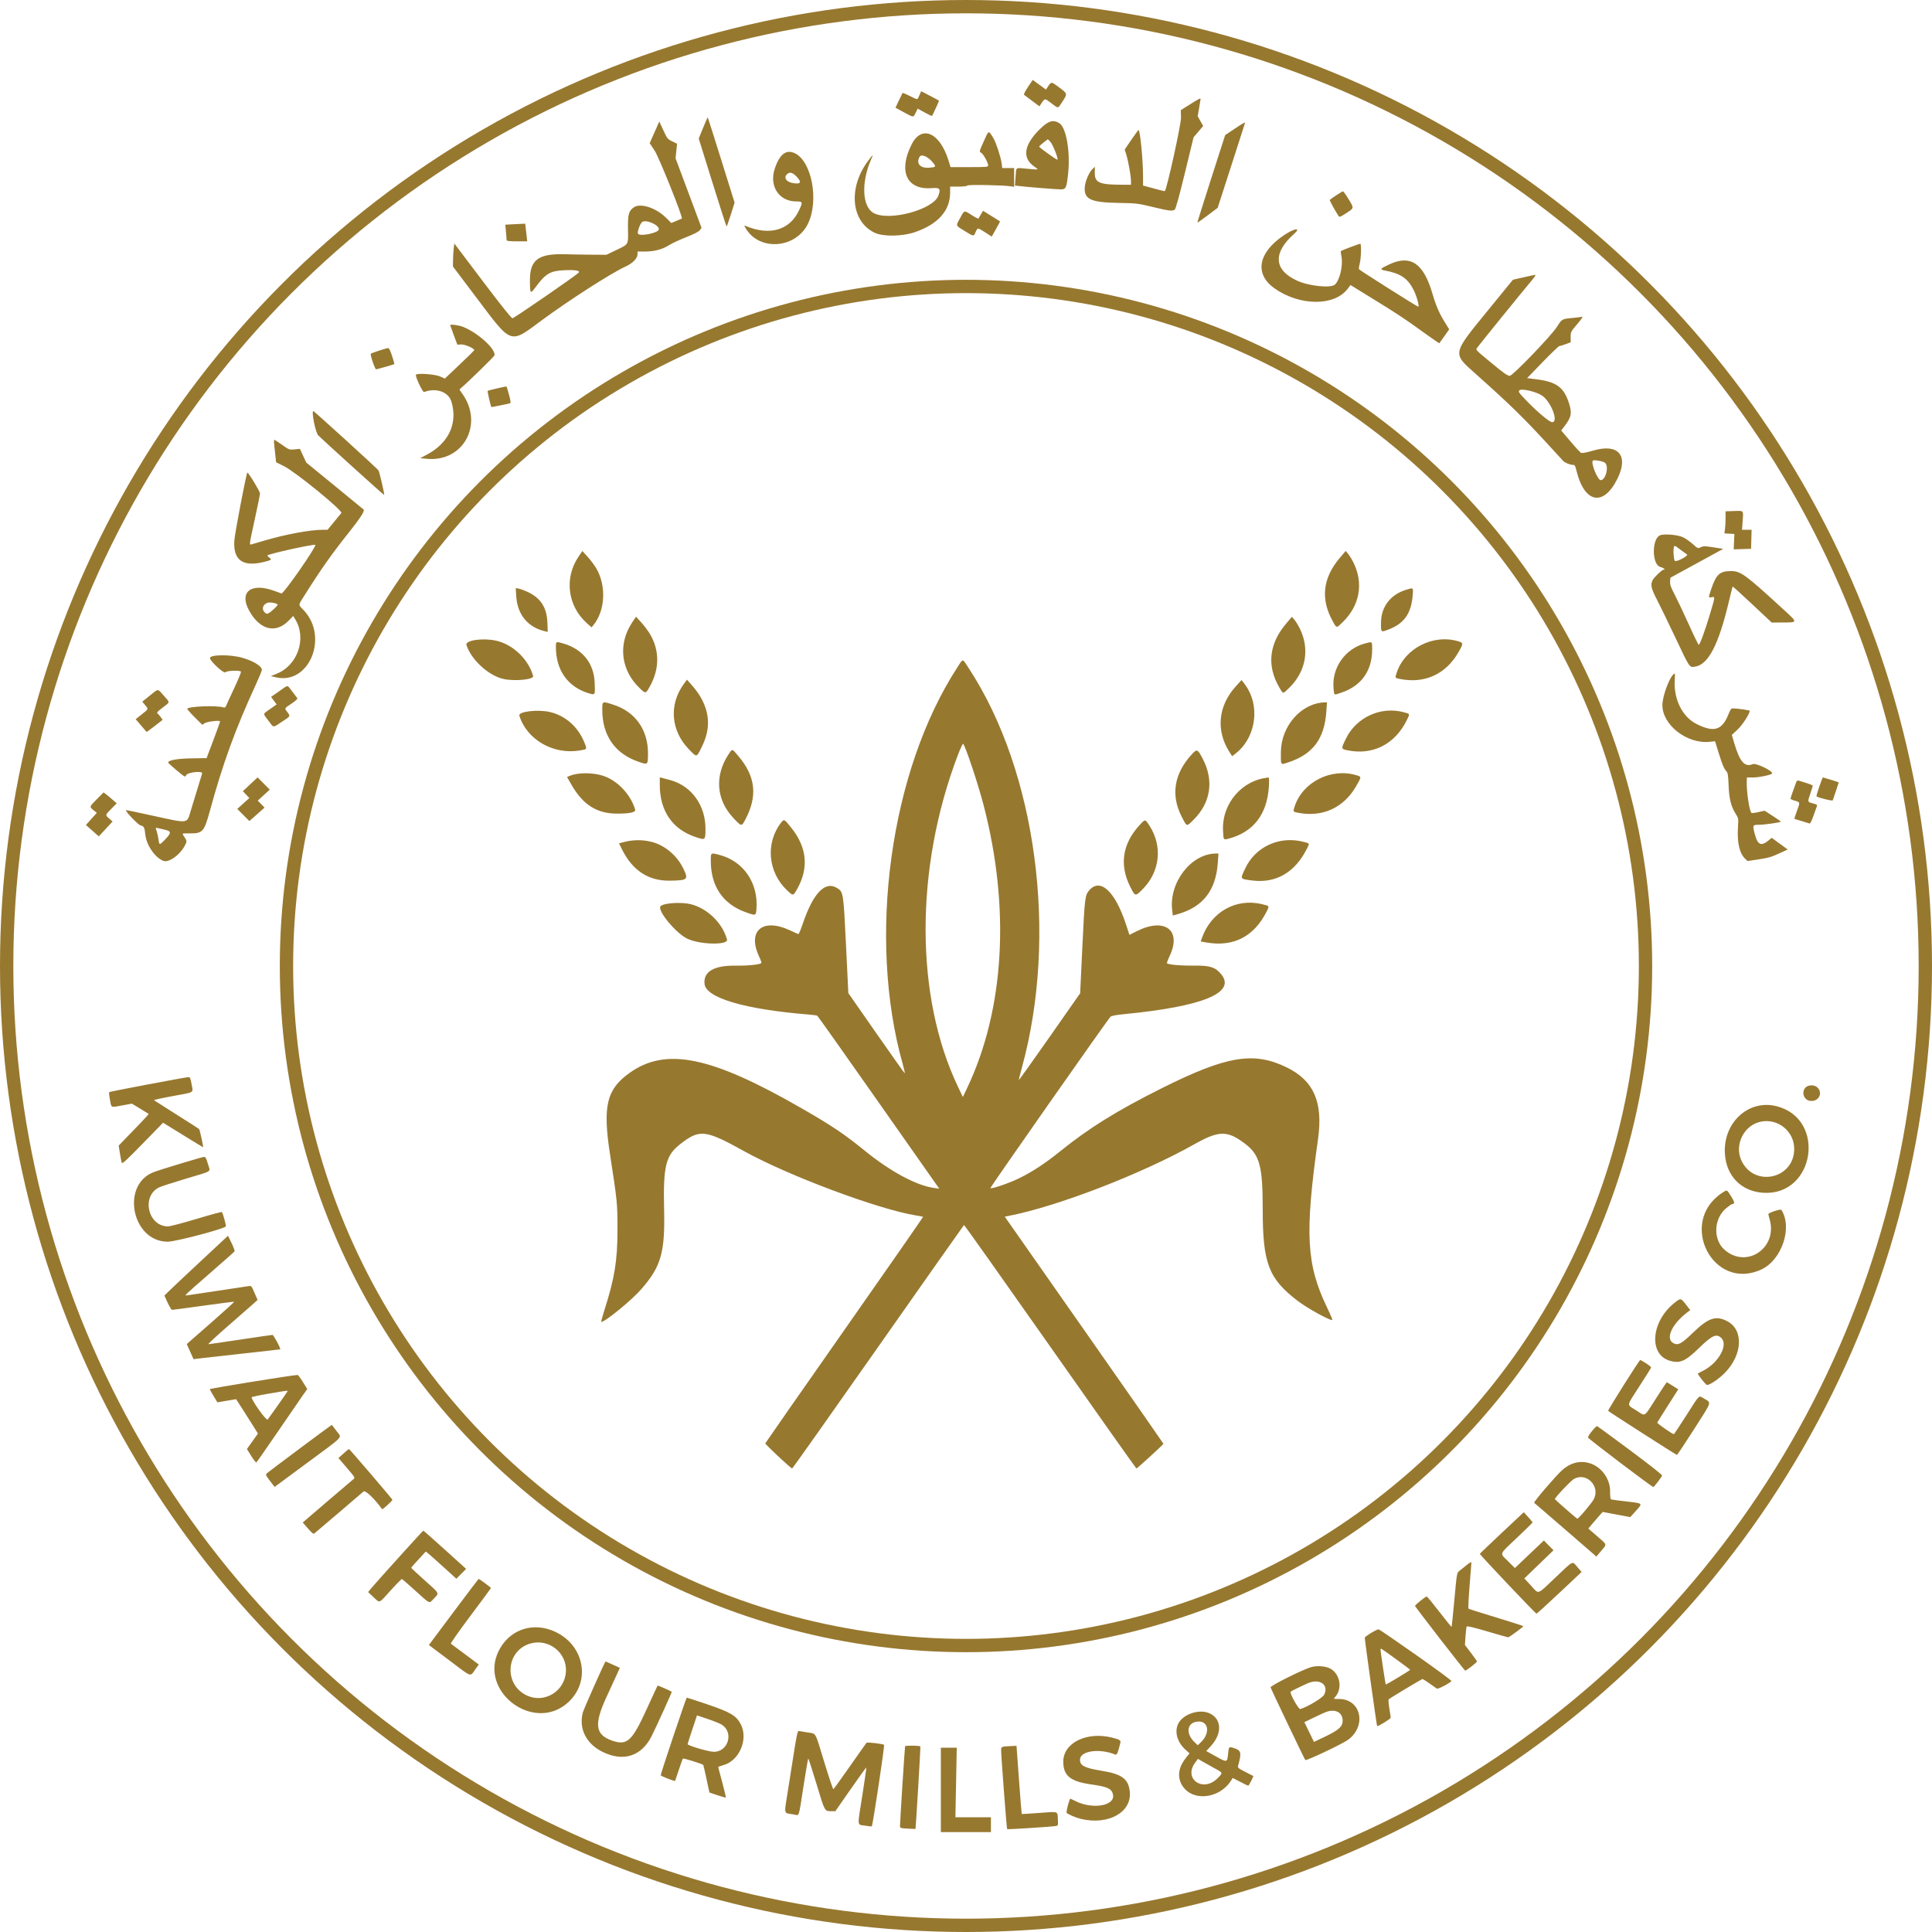 <?xml version="1.0" encoding="UTF-8"?> <svg xmlns="http://www.w3.org/2000/svg" width="145" height="145" viewBox="0 0 145 145" fill="none"><path fill-rule="evenodd" clip-rule="evenodd" d="M44.742 42.639C45.522 43.951 45.429 45.835 44.531 46.922L44.396 47.085L44.029 46.755C42.603 45.472 42.34 43.386 43.406 41.799L43.705 41.353L44.096 41.781C44.311 42.016 44.601 42.402 44.742 42.639ZM101.583 42.229C102.349 43.784 102.051 45.443 100.785 46.679C100.29 47.162 100.326 47.164 100.027 46.63C99.094 44.96 99.271 43.379 100.562 41.861L100.997 41.349L101.184 41.573C101.286 41.697 101.466 41.991 101.583 42.229ZM39.598 44.424C40.584 44.882 41.044 45.6 41.084 46.742L41.108 47.426L40.91 47.38C39.617 47.081 38.827 46.122 38.745 44.749L38.707 44.132L38.944 44.181C39.074 44.207 39.368 44.316 39.598 44.424ZM106.024 44.687C105.916 46.048 105.377 46.806 104.2 47.249C103.629 47.464 103.644 47.477 103.647 46.735C103.652 45.563 104.336 44.647 105.477 44.281C106.092 44.085 106.073 44.071 106.024 44.687ZM48.779 47.582C49.508 48.81 49.508 50.19 48.779 51.507C48.463 52.078 48.463 52.078 48.022 51.66C46.589 50.306 46.361 48.34 47.448 46.712L47.736 46.282L48.13 46.717C48.347 46.956 48.639 47.345 48.779 47.582ZM97.555 47.176C98.319 48.737 98.009 50.42 96.731 51.649C96.263 52.098 96.311 52.103 96.006 51.579C95.065 49.959 95.243 48.318 96.525 46.804L96.959 46.292L97.155 46.525C97.263 46.654 97.443 46.946 97.555 47.176ZM37.205 48.077C38.474 48.346 39.66 49.469 40.013 50.736C40.086 50.998 38.675 51.143 37.809 50.963C36.692 50.731 35.359 49.516 35.008 48.409C34.897 48.061 36.2 47.864 37.205 48.077ZM109.457 48.134C109.837 48.25 109.836 48.302 109.438 48.986C108.507 50.589 106.941 51.312 105.138 50.97C104.672 50.881 104.687 50.905 104.828 50.482C105.437 48.649 107.579 47.562 109.457 48.134ZM42.283 48.297C43.722 48.719 44.566 49.771 44.631 51.221C44.674 52.177 44.675 52.175 44.213 52.04C42.627 51.574 41.721 50.31 41.721 48.562C41.721 48.133 41.724 48.132 42.283 48.297ZM102.983 48.728C102.983 50.338 102.182 51.471 100.684 51.98C100.083 52.185 100.135 52.213 100.084 51.659C99.944 50.129 100.945 48.696 102.433 48.296C103.008 48.141 102.983 48.121 102.983 48.728ZM72.729 50.187C77.79 57.93 79.417 70.197 76.698 80.116C76.567 80.596 76.459 81.022 76.459 81.062C76.459 81.102 77.496 79.653 78.763 77.841L81.067 74.547L81.233 71.061C81.408 67.356 81.43 67.183 81.759 66.809C82.585 65.868 83.695 66.905 84.508 69.378L84.767 70.164L85.295 69.897C87.405 68.828 88.711 69.797 87.786 71.745C87.648 72.034 87.559 72.283 87.585 72.3C87.76 72.407 88.654 72.485 89.577 72.472C90.813 72.454 91.222 72.584 91.664 73.132C92.777 74.513 90.26 75.542 84.367 76.113C83.763 76.172 83.429 76.236 83.346 76.308C83.172 76.459 74.29 89.132 74.33 89.171C74.412 89.254 75.738 88.798 76.494 88.428C77.472 87.949 78.442 87.313 79.525 86.439C81.75 84.646 83.787 83.379 87.18 81.68C92.058 79.238 94.099 78.898 96.578 80.114C98.609 81.11 99.309 82.723 98.919 85.5C97.917 92.62 98.041 94.898 99.608 98.152C99.851 98.659 100.024 99.075 99.989 99.075C99.725 99.075 98.09 98.167 97.392 97.633C95.211 95.964 94.77 94.812 94.769 90.788C94.768 87.502 94.548 86.681 93.446 85.841C92.113 84.828 91.49 84.835 89.617 85.889C85.662 88.113 79.359 90.544 75.708 91.254L75.409 91.312L81.364 99.816C84.639 104.493 87.319 108.337 87.319 108.357C87.319 108.409 85.348 110.213 85.291 110.213C85.266 110.213 82.353 106.095 78.819 101.063C75.285 96.031 72.374 91.926 72.35 91.94C72.326 91.955 69.427 96.071 65.907 101.087C62.388 106.104 59.483 110.209 59.452 110.211C59.362 110.215 57.417 108.396 57.437 108.325C57.447 108.291 60.122 104.455 63.381 99.803C66.641 95.15 69.296 91.334 69.281 91.323C69.266 91.313 69.019 91.266 68.732 91.219C65.901 90.758 59.159 88.236 55.85 86.4C52.916 84.773 52.503 84.729 51.031 85.885C49.965 86.721 49.766 87.536 49.842 90.755C49.918 94.002 49.619 95.049 48.127 96.758C47.405 97.585 45.416 99.213 45.128 99.213C45.101 99.213 45.2 98.837 45.347 98.377C46.124 95.952 46.342 94.624 46.343 92.322C46.343 90.308 46.335 90.218 45.788 86.67C45.223 83 45.519 81.759 47.255 80.52C49.977 78.578 53.363 79.271 60.113 83.152C62.445 84.493 63.329 85.086 64.901 86.361C66.853 87.944 68.794 88.985 70.118 89.16L70.494 89.21L70.178 88.764C70.004 88.519 67.96 85.609 65.635 82.297C63.31 78.985 61.377 76.256 61.339 76.233C61.302 76.209 61.015 76.169 60.703 76.144C55.916 75.756 52.997 74.901 52.878 73.852C52.774 72.927 53.578 72.451 55.203 72.474C56.145 72.487 57.068 72.391 57.141 72.272C57.16 72.242 57.082 72.018 56.968 71.775C56.067 69.848 57.244 68.865 59.299 69.828C59.605 69.972 59.884 70.096 59.918 70.105C59.952 70.114 60.099 69.77 60.244 69.342C61.041 66.991 61.945 66.069 62.862 66.671C63.292 66.952 63.306 67.045 63.495 70.949L63.669 74.535L65.766 77.542C66.919 79.196 67.881 80.551 67.904 80.553C67.927 80.555 67.856 80.236 67.746 79.843C65.09 70.386 66.798 57.907 71.811 50.152C72.312 49.377 72.197 49.373 72.729 50.187ZM52.514 52.204C53.282 53.469 53.338 54.693 52.689 56.017C52.267 56.877 52.321 56.864 51.722 56.256C50.342 54.854 50.185 52.877 51.33 51.322L51.558 51.012L51.926 51.426C52.128 51.654 52.393 52.004 52.514 52.204ZM93.672 51.736C94.569 53.305 94.141 55.482 92.723 56.563L92.472 56.755L92.268 56.433C91.243 54.817 91.424 52.971 92.751 51.51L93.177 51.041L93.335 51.232C93.422 51.337 93.573 51.563 93.672 51.736ZM46.016 52.883C47.689 53.414 48.652 54.782 48.633 56.599C48.624 57.411 48.627 57.408 47.948 57.18C46.166 56.581 45.202 55.208 45.202 53.271C45.202 52.609 45.183 52.618 46.016 52.883ZM99.544 53.403C99.402 55.462 98.529 56.617 96.654 57.229C96.096 57.411 96.124 57.454 96.132 56.446C96.148 54.484 97.667 52.763 99.425 52.715L99.592 52.711L99.544 53.403ZM41.288 53.442C42.431 53.712 43.381 54.549 43.847 55.698C44.076 56.261 44.094 56.232 43.454 56.332C41.488 56.638 39.526 55.488 38.978 53.711C38.882 53.399 40.371 53.226 41.288 53.442ZM105.315 53.444C105.844 53.583 105.83 53.55 105.581 54.053C104.683 55.87 103.018 56.708 101.103 56.306C100.647 56.211 100.645 56.193 101.02 55.426C101.793 53.843 103.617 53.002 105.315 53.444ZM71.88 56.692C68.657 65.178 68.664 74.785 71.898 81.563L72.265 82.332L72.588 81.653C75.392 75.748 75.831 68.138 73.814 60.403C73.394 58.793 72.469 56.022 72.284 55.822C72.256 55.791 72.074 56.183 71.88 56.692ZM55.427 56.755C56.706 58.275 56.869 59.737 55.953 61.481C55.653 62.054 55.661 62.054 55.029 61.378C53.747 60.008 53.62 58.201 54.693 56.592C54.97 56.177 54.933 56.169 55.427 56.755ZM90.266 56.945C91.117 58.571 90.874 60.229 89.598 61.505C89.037 62.067 89.09 62.081 88.67 61.256C87.868 59.678 88.122 58.08 89.398 56.669C89.841 56.18 89.87 56.189 90.266 56.945ZM45.222 58.211C46.314 58.548 47.33 59.608 47.669 60.762C47.728 60.962 47.273 61.064 46.32 61.064C44.796 61.064 43.755 60.406 42.888 58.892L42.556 58.315L42.767 58.227C43.363 57.978 44.445 57.971 45.222 58.211ZM101.786 58.178C102.197 58.3 102.197 58.278 101.776 59.011C100.851 60.623 99.254 61.354 97.428 61.001C97.035 60.925 97.033 60.92 97.167 60.517C97.773 58.691 99.896 57.617 101.786 58.178ZM50.356 58.561C51.921 59.013 52.953 60.463 52.947 62.202C52.944 63.066 52.944 63.066 52.227 62.829C50.474 62.25 49.523 60.878 49.519 58.922L49.518 58.347L49.709 58.388C49.815 58.411 50.106 58.489 50.356 58.561ZM95.23 59.057C95.094 61.131 94.061 62.457 92.203 62.944C91.817 63.045 91.823 63.053 91.79 62.333C91.696 60.302 93.22 58.531 95.214 58.355C95.25 58.352 95.257 58.649 95.23 59.057ZM59.402 62.143C60.561 63.605 60.71 65.126 59.848 66.683C59.531 67.255 59.533 67.255 59.08 66.829C57.634 65.473 57.434 63.281 58.616 61.75C58.846 61.451 58.857 61.456 59.402 62.143ZM86.271 61.971C87.263 63.507 87.064 65.409 85.773 66.719C85.203 67.296 85.204 67.296 84.834 66.568C83.991 64.911 84.24 63.302 85.555 61.895C85.956 61.467 85.944 61.466 86.271 61.971ZM48.961 63.2C49.937 63.467 50.826 64.23 51.294 65.204C51.684 66.014 51.616 66.074 50.284 66.096C48.683 66.122 47.49 65.352 46.698 63.778L46.456 63.297L46.751 63.216C47.495 63.011 48.248 63.005 48.961 63.2ZM97.883 63.196C98.311 63.313 98.297 63.271 98.067 63.73C97.183 65.488 95.738 66.316 93.962 66.08C93.048 65.958 93.075 66.003 93.441 65.207C94.212 63.531 96.061 62.694 97.883 63.196ZM53.995 64.162C55.801 64.632 56.921 66.267 56.774 68.217C56.735 68.739 56.726 68.741 55.928 68.45C54.246 67.836 53.347 66.501 53.347 64.619C53.347 63.976 53.33 63.989 53.995 64.162ZM91.399 64.751C91.256 66.828 90.284 68.072 88.385 68.61L88.024 68.712L87.976 68.324C87.717 66.25 89.384 64.076 91.245 64.059L91.447 64.058L91.399 64.751ZM51.803 67.853C53.067 68.151 54.213 69.253 54.563 70.507C54.688 70.956 52.471 70.902 51.553 70.435C50.668 69.985 49.293 68.293 49.579 68.007C49.81 67.775 51.096 67.687 51.803 67.853ZM94.69 67.854C95.287 67.995 95.279 67.984 95.072 68.395C94.119 70.293 92.582 71.089 90.55 70.735L90.115 70.659L90.207 70.397C90.894 68.45 92.751 67.397 94.69 67.854Z" fill="#97782F"></path><path fill-rule="evenodd" clip-rule="evenodd" d="M78.612 6.555C78.911 6.105 78.878 6.105 79.488 6.558C80.126 7.031 80.126 7.03 79.731 7.635C79.381 8.173 79.454 8.164 78.896 7.739C78.4 7.36 78.423 7.358 78.123 7.811L78.011 7.98L77.462 7.571C77.16 7.346 76.886 7.139 76.853 7.109C76.82 7.08 76.955 6.819 77.151 6.528L77.508 5.999L78.004 6.361L78.501 6.722L78.612 6.555ZM70.473 7.565C70.473 7.605 69.986 8.667 69.952 8.701C69.936 8.717 69.686 8.6 69.397 8.441L68.872 8.153L68.718 8.47C68.542 8.832 68.591 8.836 67.779 8.395L67.209 8.084L67.461 7.546C67.599 7.25 67.724 6.994 67.738 6.976C67.751 6.959 67.997 7.061 68.284 7.203C68.916 7.516 68.838 7.521 69.001 7.154L69.136 6.848L69.804 7.192C70.172 7.382 70.473 7.549 70.473 7.565ZM90.104 7.443C90.104 7.472 90.055 7.772 89.996 8.11L89.889 8.725L90.094 9.089L90.3 9.454L89.94 9.88L89.579 10.305L88.93 12.973C88.507 14.71 88.242 15.671 88.17 15.727C87.998 15.862 87.766 15.835 86.508 15.533C85.381 15.262 85.29 15.251 83.98 15.23C81.822 15.195 81.321 14.95 81.421 13.983C81.465 13.56 81.753 12.908 81.999 12.678L82.168 12.518V13.016C82.168 13.708 82.534 13.863 84.17 13.864L84.883 13.865V13.599C84.883 13.232 84.685 12.104 84.535 11.622L84.412 11.223L84.908 10.493C85.182 10.091 85.425 9.761 85.45 9.76C85.565 9.754 85.785 11.99 85.787 13.184L85.788 13.929L86.084 14.006C86.247 14.048 86.61 14.145 86.891 14.223C87.172 14.3 87.412 14.353 87.425 14.34C87.578 14.184 88.649 9.319 88.636 8.832L88.621 8.267L89.31 7.834C90.007 7.396 90.105 7.348 90.104 7.443ZM54.137 12.019L55.132 15.206L54.85 16.102C54.694 16.595 54.552 16.997 54.532 16.997C54.512 16.996 54.034 15.511 53.469 13.697L52.441 10.399L52.769 9.593C52.948 9.149 53.106 8.797 53.119 8.81C53.131 8.822 53.59 10.267 54.137 12.019ZM79.505 9.245C80.027 9.57 80.343 11.41 80.161 13.065C80.045 14.119 79.999 14.213 79.603 14.213C79.299 14.214 77.132 14.038 76.472 13.96L76.172 13.925L76.22 13.286C76.279 12.506 76.168 12.584 77.1 12.666C78.033 12.747 77.995 12.76 77.612 12.49C76.71 11.854 76.841 10.899 77.989 9.746C78.66 9.071 79.03 8.949 79.505 9.245ZM50.45 10.609L50.816 10.788L50.759 11.334L50.702 11.881L51.678 14.491L52.653 17.101L52.524 17.274C52.436 17.392 52.104 17.562 51.496 17.802C51.002 17.997 50.441 18.257 50.249 18.38C49.737 18.709 49.123 18.877 48.432 18.877H47.848V19.084C47.848 19.388 47.479 19.766 46.953 20.002C45.92 20.466 42.709 22.525 40.677 24.027C38.224 25.841 38.459 25.924 35.709 22.276L33.994 20.001L34.001 19.491C34.005 19.211 34.028 18.823 34.053 18.629L34.099 18.276L36.219 21.083C37.596 22.906 38.382 23.889 38.461 23.889C38.573 23.889 43.117 20.76 43.42 20.475C43.594 20.31 43.175 20.239 42.293 20.284C41.289 20.336 40.943 20.544 40.206 21.539C39.793 22.096 39.775 22.075 39.773 21.016C39.771 19.509 40.407 19.031 42.348 19.081C42.98 19.097 43.951 19.113 44.506 19.116L45.516 19.121L46.23 18.778C47.202 18.311 47.151 18.4 47.132 17.203C47.115 16.093 47.179 15.847 47.554 15.571C48.048 15.207 49.231 15.587 50 16.356L50.379 16.735L50.767 16.577C50.98 16.49 51.164 16.412 51.175 16.404C51.274 16.33 49.462 11.808 49.136 11.313L48.76 10.745L49.121 9.932L49.482 9.119L49.784 9.775C50.072 10.402 50.1 10.437 50.45 10.609ZM93.444 9.218C93.442 9.228 92.98 10.667 92.416 12.417L91.389 15.597L90.637 16.164C90.223 16.476 89.876 16.721 89.865 16.707C89.855 16.695 90.319 15.212 90.898 13.412L91.95 10.14L92.646 9.675C93.258 9.265 93.452 9.154 93.444 9.218ZM74.564 10.386C74.76 10.712 75.112 11.789 75.172 12.247L75.22 12.612H75.666H76.112V13.317V14.022L75.851 13.982C75.253 13.891 72.652 13.845 72.602 13.925C72.571 13.975 72.321 14.004 71.931 14.004H71.308V14.449C71.308 15.812 70.406 16.826 68.663 17.425C67.729 17.747 66.288 17.77 65.656 17.473C63.881 16.641 63.634 14.133 65.127 12.107C65.533 11.558 65.568 11.534 65.391 11.933C64.627 13.665 64.699 15.494 65.553 15.98C66.709 16.638 70.066 15.736 70.433 14.668C70.61 14.153 70.536 14.073 69.923 14.12C68.047 14.265 67.402 12.86 68.418 10.84C69.168 9.348 70.532 9.938 71.184 12.037L71.34 12.542H72.751C74.07 12.542 74.163 12.534 74.163 12.415C74.163 12.207 73.791 11.538 73.632 11.461C73.486 11.39 73.489 11.378 73.832 10.61C74.22 9.738 74.18 9.75 74.564 10.386ZM78.316 10.699C78.138 10.836 77.991 10.975 77.991 11.008C77.991 11.066 79.271 11.985 79.35 11.985C79.478 11.985 79.004 10.793 78.799 10.6L78.641 10.451L78.316 10.699ZM59.659 11.503C60.923 12.116 61.474 15.037 60.651 16.766C59.748 18.662 56.987 18.877 55.965 17.131C55.834 16.909 55.834 16.906 55.965 16.96C57.772 17.712 59.263 17.279 59.963 15.797C60.266 15.159 60.253 15.118 59.758 15.118C58.466 15.118 57.711 13.969 58.146 12.663C58.51 11.567 59.006 11.188 59.659 11.503ZM69.009 11.78C68.743 12.277 69.066 12.639 69.73 12.587C70.227 12.547 70.257 12.521 70.079 12.28C69.7 11.769 69.152 11.512 69.009 11.78ZM59.147 13.015C58.785 13.245 58.942 13.623 59.444 13.727C60.1 13.863 60.214 13.684 59.76 13.23C59.498 12.968 59.319 12.905 59.147 13.015ZM101.222 14.961C101.635 15.649 101.645 15.602 100.989 16.029C100.619 16.27 100.523 16.307 100.471 16.227C100.157 15.743 99.772 15.034 99.806 15C99.916 14.891 100.729 14.36 100.79 14.359C100.829 14.357 101.023 14.629 101.222 14.961ZM73.046 16.216C73.255 16.349 73.435 16.43 73.447 16.397C73.458 16.364 73.537 16.22 73.623 16.078L73.78 15.82L74.406 16.209C74.751 16.422 75.041 16.604 75.051 16.613C75.061 16.621 74.926 16.882 74.75 17.192L74.43 17.756L73.948 17.446C73.362 17.07 73.378 17.071 73.222 17.415C73.066 17.763 73.099 17.766 72.39 17.328C71.697 16.901 71.72 16.977 72.079 16.328C72.399 15.748 72.323 15.756 73.046 16.216ZM48.172 16.683C48.02 16.836 47.824 17.392 47.876 17.527C47.973 17.781 49.449 17.483 49.449 17.21C49.449 16.854 48.424 16.431 48.172 16.683ZM39.452 17.085C39.472 17.247 39.506 17.545 39.528 17.746L39.568 18.111H38.8C38.235 18.111 38.031 18.089 38.027 18.025C38.024 17.977 38 17.696 37.973 17.401L37.925 16.864L38.343 16.84C38.574 16.827 38.91 16.81 39.089 16.802L39.416 16.789L39.452 17.085ZM97.114 17.561C95.516 18.985 95.602 20.266 97.347 21.064C98.24 21.473 99.874 21.642 100.188 21.358C100.549 21.032 100.806 19.94 100.681 19.264C100.64 19.044 100.617 18.857 100.629 18.849C100.753 18.763 102.056 18.273 102.096 18.297C102.186 18.351 102.153 19.386 102.049 19.785C101.994 19.994 101.97 20.185 101.996 20.209C102.154 20.356 106.42 23.052 106.449 23.023C106.527 22.945 106.317 22.2 106.091 21.754C105.651 20.886 105.112 20.523 103.938 20.303C103.53 20.226 103.569 20.169 104.255 19.848C105.864 19.092 106.844 19.754 107.509 22.044C107.769 22.942 108.023 23.524 108.454 24.216L108.767 24.717L108.407 25.226C108.208 25.506 108.037 25.746 108.025 25.759C108.013 25.773 107.508 25.427 106.903 24.989C105.401 23.904 104.948 23.603 103.024 22.419L101.359 21.393L101.136 21.686C100.134 22.998 97.519 22.971 95.639 21.63C94.142 20.562 94.415 18.98 96.321 17.681C97.14 17.122 97.701 17.038 97.114 17.561ZM115.013 20.983C114.35 21.768 110.998 25.899 110.885 26.072C110.748 26.282 110.648 26.17 111.912 27.222C112.827 27.984 113.142 28.206 113.309 28.206C113.532 28.206 116.444 25.182 116.855 24.525C117.222 23.937 117.23 23.933 118.06 23.86C118.364 23.833 118.672 23.794 118.746 23.772C118.829 23.748 118.689 23.957 118.381 24.316C117.889 24.891 117.882 24.905 117.881 25.294L117.881 25.689L117.496 25.834C117.284 25.913 117.072 25.977 117.026 25.976C116.979 25.975 116.417 26.515 115.776 27.176L114.612 28.379L115.276 28.462C116.799 28.653 117.349 29.043 117.737 30.205C117.996 30.982 117.944 31.293 117.448 31.945L117.172 32.308L117.882 33.146C118.272 33.607 118.628 33.987 118.672 33.992C118.84 34.009 119.05 33.967 119.618 33.805C121.449 33.28 122.231 34.178 121.417 35.872C120.373 38.045 118.927 37.8 118.322 35.345C118.222 34.942 118.19 34.889 118.043 34.889C117.836 34.889 117.456 34.734 117.321 34.594C117.266 34.536 116.938 34.18 116.593 33.802C114.42 31.42 113.423 30.44 110.72 28.032C108.996 26.495 108.975 26.599 111.672 23.294L113.55 20.993L114.341 20.814C114.775 20.715 115.174 20.631 115.227 20.626C115.279 20.621 115.183 20.782 115.013 20.983ZM34.72 24.52C35.805 24.926 37.198 26.173 37.115 26.663C37.099 26.758 35.065 28.74 34.492 29.22C34.478 29.232 34.545 29.345 34.641 29.472C36.362 31.767 34.806 34.709 32.017 34.433L31.537 34.385L32.017 34.132C33.672 33.261 34.364 31.787 33.884 30.154C33.666 29.41 32.73 29.077 31.827 29.424C31.731 29.461 31.21 28.381 31.21 28.145C31.21 27.982 32.625 28.071 33.045 28.261L33.384 28.414L34.472 27.384C35.071 26.817 35.574 26.323 35.59 26.288C35.645 26.165 34.885 25.831 34.596 25.851L34.327 25.869L34.056 25.149C33.907 24.752 33.786 24.416 33.786 24.402C33.786 24.322 34.395 24.398 34.72 24.52ZM29.426 26.715C29.533 27.043 29.61 27.319 29.597 27.328C29.55 27.36 28.291 27.718 28.226 27.718C28.14 27.718 27.768 26.613 27.831 26.548C27.889 26.49 28.973 26.135 29.124 26.124C29.2 26.119 29.29 26.295 29.426 26.715ZM38.203 29.628C38.322 30.063 38.346 30.242 38.288 30.263C38.181 30.302 36.886 30.565 36.876 30.55C36.821 30.464 36.571 29.366 36.599 29.337C36.64 29.296 37.981 28.986 38.017 29.009C38.027 29.016 38.111 29.294 38.203 29.628ZM114.029 29.297C113.929 29.396 114.006 29.502 114.661 30.172C115.464 30.991 116.304 31.686 116.492 31.686C117 31.686 116.413 30.148 115.728 29.686C115.288 29.39 114.188 29.137 114.029 29.297ZM25.939 33.015C27.249 34.206 28.356 35.232 28.4 35.296C28.479 35.411 28.875 37.11 28.831 37.149C28.809 37.169 24.294 33.087 23.885 32.676C23.677 32.469 23.354 30.851 23.52 30.851C23.541 30.851 24.63 31.825 25.939 33.015ZM21.174 33.389C21.71 33.764 21.719 33.767 22.112 33.727L22.508 33.686L22.746 34.2L22.984 34.715L25.148 36.483C26.338 37.455 27.311 38.254 27.311 38.258C27.311 38.461 27.003 38.929 26.251 39.875C24.925 41.539 24.09 42.72 22.928 44.566C22.345 45.492 22.362 45.342 22.79 45.794C24.7 47.813 23.195 51.43 20.694 50.83L20.327 50.742L20.76 50.568C22.351 49.932 23.039 47.903 22.151 46.466L22.004 46.228L21.695 46.551C20.71 47.579 19.525 47.302 18.712 45.853C17.915 44.431 18.829 43.7 20.593 44.349C20.823 44.433 21.062 44.519 21.125 44.54C21.276 44.59 23.773 41.004 23.663 40.895C23.582 40.812 20.198 41.557 20.077 41.684C20.055 41.708 20.107 41.774 20.193 41.832C20.44 41.998 20.389 42.038 19.732 42.193C18.195 42.553 17.49 42.018 17.588 40.564C17.625 40.019 18.479 35.553 18.562 35.47C18.619 35.413 19.514 36.882 19.514 37.031C19.514 37.112 19.342 37.965 19.131 38.927C18.701 40.891 18.699 40.907 18.87 40.856C18.937 40.837 19.384 40.706 19.863 40.566C21.436 40.104 23.258 39.766 24.19 39.763L24.584 39.762L25.056 39.188C25.315 38.872 25.569 38.563 25.619 38.502C25.757 38.338 22.201 35.434 21.322 34.992L20.721 34.691L20.64 33.937C20.547 33.083 20.544 33.009 20.596 33.009C20.616 33.009 20.876 33.18 21.174 33.389ZM119.544 34.571C119.381 34.738 119.906 36.037 120.136 36.037C120.527 36.037 120.778 34.942 120.439 34.719C120.258 34.601 119.618 34.495 119.544 34.571ZM130.791 39.073L130.742 39.762H131.101H131.461L131.441 40.476L131.421 41.189L130.77 41.209L130.118 41.229L130.143 40.652L130.168 40.075L129.794 40.054L129.419 40.032L129.463 39.714C129.487 39.538 129.507 39.165 129.507 38.885V38.375L130.116 38.355C130.897 38.329 130.847 38.276 130.791 39.073ZM126.342 40.335C126.536 40.434 126.859 40.664 127.061 40.846C127.426 41.174 127.429 41.175 127.649 41.07C127.848 40.976 127.947 40.977 128.602 41.079L129.333 41.193L128.393 41.706C127.876 41.989 126.983 42.477 126.409 42.789L125.365 43.359L125.344 43.642C125.326 43.873 125.392 44.059 125.697 44.646C125.903 45.042 126.379 46.047 126.755 46.88C127.13 47.713 127.463 48.394 127.493 48.394C127.576 48.394 127.938 47.408 128.324 46.13C128.738 44.755 128.738 44.765 128.463 44.82C128.21 44.87 128.21 44.87 128.429 44.218C128.803 43.101 129.07 42.86 129.93 42.86C130.635 42.86 130.996 43.123 133.74 45.638C134.966 46.761 134.965 46.711 133.763 46.718L132.972 46.724L131.515 45.358C130.713 44.606 130.049 44.003 130.038 44.017C130.028 44.032 129.899 44.545 129.753 45.157C128.974 48.426 128.201 49.9 127.194 50.038C126.788 50.094 126.821 50.143 125.716 47.803C125.228 46.769 124.628 45.534 124.383 45.059C123.913 44.148 123.854 43.884 124.04 43.526C124.144 43.324 124.744 42.755 124.852 42.755C125.03 42.755 124.87 42.623 124.602 42.547C123.974 42.371 123.961 40.444 124.585 40.176C124.898 40.042 125.96 40.138 126.342 40.335ZM125.655 40.991C125.554 41.093 125.604 42.062 125.713 42.104C125.887 42.17 126.753 41.692 126.613 41.607C126.513 41.547 126.304 41.395 125.819 41.032C125.755 40.984 125.681 40.965 125.655 40.991ZM20.071 45.241C19.72 45.371 19.62 45.715 19.864 45.959C19.981 46.076 20.031 46.087 20.16 46.021C20.341 45.928 20.837 45.466 20.837 45.39C20.837 45.279 20.269 45.169 20.071 45.241ZM18.181 49.366C19.029 49.609 19.653 49.996 19.653 50.279C19.653 50.344 19.446 50.848 19.193 51.397C17.668 54.706 16.726 57.294 15.752 60.855C15.317 62.443 15.21 62.56 14.204 62.549C13.667 62.543 13.663 62.545 13.758 62.691C14.043 63.13 14.04 63.114 13.908 63.39C13.56 64.125 12.672 64.778 12.254 64.608C11.61 64.344 10.981 63.416 10.902 62.61C10.852 62.105 10.795 61.997 10.546 61.947C10.371 61.912 9.382 60.875 9.453 60.801C9.463 60.79 10.402 60.985 11.54 61.236C14.162 61.813 14.025 61.83 14.301 60.895C14.42 60.489 15.03 58.495 15.169 58.053C15.24 57.828 14.053 57.958 13.966 58.185C13.947 58.237 13.902 58.28 13.867 58.28C13.787 58.28 12.622 57.297 12.622 57.229C12.622 57.055 13.328 56.93 14.395 56.915L15.505 56.9L16.012 55.553C16.291 54.813 16.52 54.179 16.52 54.146C16.521 54.038 15.564 54.145 15.366 54.275L15.181 54.396L14.601 53.819C14.282 53.502 14.036 53.22 14.053 53.192C14.167 53.008 16.262 52.93 16.765 53.091C16.874 53.126 16.923 53.092 16.985 52.941C17.028 52.833 17.303 52.235 17.595 51.611C17.888 50.987 18.108 50.447 18.085 50.41C18.012 50.291 17.032 50.329 16.906 50.456C16.792 50.569 15.767 49.62 15.758 49.392C15.747 49.124 17.279 49.107 18.181 49.366ZM125.689 51.072C125.617 52.5 126.267 53.799 127.322 54.333C128.65 55.005 129.261 54.809 129.747 53.552C129.835 53.327 129.94 53.164 129.998 53.165C130.447 53.173 131.317 53.297 131.317 53.352C131.317 53.579 130.765 54.425 130.394 54.77L129.976 55.156L130.142 55.72C130.568 57.175 130.938 57.605 131.546 57.35C131.816 57.238 133.214 57.943 132.98 58.074C132.752 58.201 131.992 58.349 131.568 58.349H131.108L131.097 58.61C131.067 59.356 131.282 60.829 131.447 61.009C131.472 61.036 131.703 61.01 131.962 60.951L132.432 60.844L133.056 61.245C133.4 61.466 133.671 61.658 133.658 61.67C133.595 61.733 132.413 61.899 132.03 61.9C131.518 61.9 131.512 61.916 131.727 62.692C131.933 63.432 132.202 63.523 132.771 63.045L132.967 62.879L133.57 63.318L134.172 63.757L133.632 64.005C132.922 64.332 132.74 64.385 131.882 64.513L131.158 64.621L130.987 64.461C130.558 64.061 130.367 63.255 130.436 62.13C130.48 61.421 130.478 61.412 130.269 61.083C129.917 60.527 129.774 59.955 129.735 58.941C129.707 58.208 129.677 58.01 129.577 57.897C129.382 57.677 129.266 57.401 128.983 56.486L128.718 55.633L128.294 55.675C126.605 55.844 124.76 54.404 124.765 52.919C124.767 52.166 125.408 50.553 125.705 50.553C125.711 50.553 125.704 50.786 125.689 51.072ZM21.931 51.892C22.118 52.132 22.293 52.363 22.318 52.405C22.346 52.452 22.17 52.613 21.88 52.806C21.324 53.176 21.338 53.146 21.568 53.447C21.805 53.758 21.815 53.741 21.154 54.172C20.444 54.636 20.568 54.646 20.146 54.089C19.715 53.518 19.7 53.614 20.277 53.209L20.762 52.869L20.553 52.586L20.345 52.303L20.951 51.88C21.674 51.375 21.524 51.373 21.931 51.892ZM12.298 52.215C12.775 52.752 12.78 52.674 12.236 53.084C11.789 53.421 11.727 53.501 11.854 53.579C11.89 53.601 11.984 53.711 12.064 53.822L12.207 54.023L11.611 54.489C11.283 54.745 11.007 54.943 10.997 54.929C10.987 54.915 10.8 54.695 10.581 54.441L10.182 53.979L10.636 53.617C11.164 53.198 11.151 53.233 10.885 52.91L10.679 52.66L11.25 52.201C11.92 51.664 11.807 51.662 12.298 52.215ZM19.795 59.676L19.345 60.088L19.601 60.35L19.857 60.612L19.287 61.117L18.716 61.622L18.262 61.167L17.809 60.712L18.261 60.303L18.714 59.893L18.47 59.637L18.226 59.38L18.78 58.862L19.334 58.344L19.789 58.804L20.245 59.264L19.795 59.676ZM137.422 58.526C137.74 58.623 138 58.711 138 58.721C138 58.74 137.615 59.895 137.552 60.066C137.526 60.136 136.446 59.87 136.331 59.765C136.294 59.73 136.763 58.349 136.812 58.349C136.829 58.349 137.104 58.429 137.422 58.526ZM135.581 58.768C135.839 58.847 136.051 58.936 136.051 58.966C136.051 58.996 135.972 59.252 135.877 59.533C135.649 60.201 135.646 60.188 136.055 60.293C136.336 60.365 136.399 60.407 136.364 60.498C136.34 60.56 136.223 60.888 136.105 61.224C135.967 61.621 135.861 61.825 135.806 61.804C135.759 61.786 135.489 61.703 135.207 61.62C134.924 61.536 134.685 61.459 134.674 61.45C134.663 61.44 134.75 61.174 134.866 60.859C135.109 60.199 135.111 60.207 134.695 60.09C134.522 60.042 134.38 59.977 134.38 59.946C134.38 59.897 134.605 59.245 134.807 58.71C134.848 58.599 134.906 58.561 134.989 58.587C135.056 58.607 135.322 58.688 135.581 58.768ZM8.445 60.015L8.759 60.29L8.359 60.697C7.887 61.176 7.889 61.163 8.203 61.44L8.448 61.656L7.932 62.213L7.416 62.77L7.252 62.628C7.162 62.55 6.944 62.358 6.768 62.202L6.449 61.917L6.857 61.461L7.266 61.004L7.02 60.808C6.697 60.55 6.696 60.555 7.274 59.973L7.773 59.471L7.953 59.605C8.051 59.678 8.273 59.863 8.445 60.015ZM11.756 62.375C11.807 62.524 11.87 62.807 11.896 63.004C11.954 63.439 11.971 63.441 12.347 63.053C12.894 62.489 12.887 62.381 12.299 62.255C12.075 62.208 11.84 62.154 11.777 62.136C11.674 62.107 11.671 62.13 11.756 62.375ZM14.38 81.375C14.505 82.046 14.65 81.956 12.951 82.266C12.156 82.411 11.529 82.55 11.559 82.575C11.589 82.6 12.349 83.084 13.249 83.651C14.149 84.218 14.911 84.705 14.943 84.735C14.992 84.779 15.275 86.069 15.243 86.102C15.238 86.108 14.56 85.696 13.736 85.187L12.239 84.262L10.712 85.828C9.465 87.106 9.176 87.37 9.138 87.264C9.113 87.194 9.05 86.876 8.999 86.559L8.907 85.981L9.389 85.479C9.655 85.203 10.168 84.673 10.53 84.301C10.892 83.929 11.174 83.613 11.157 83.599C11.14 83.585 10.85 83.407 10.513 83.202L9.9 82.831L9.139 82.969C8.272 83.127 8.365 83.18 8.236 82.446C8.193 82.203 8.176 81.986 8.198 81.964C8.242 81.921 13.88 80.855 14.13 80.842C14.264 80.836 14.291 80.895 14.38 81.375ZM136.385 81.603C136.862 82.047 136.469 82.739 135.81 82.615C135.367 82.532 135.191 81.958 135.506 81.623C135.706 81.41 136.167 81.4 136.385 81.603ZM133.357 83.028C137.09 84 136.197 89.747 132.349 89.521C130.689 89.423 129.552 88.263 129.455 86.57C129.322 84.234 131.254 82.48 133.357 83.028ZM132.162 84.181C130.886 84.435 130.144 85.919 130.699 87.106C131.652 89.144 134.659 88.479 134.659 86.23C134.659 84.912 133.455 83.924 132.162 84.181ZM15.605 87.353C15.794 87.997 16.029 87.84 13.939 88.466C12.966 88.758 12.06 89.052 11.926 89.121C10.588 89.804 11.112 92.043 12.61 92.043C12.759 92.043 13.719 91.791 14.744 91.483C15.768 91.175 16.626 90.942 16.65 90.966C16.729 91.044 16.994 92.008 16.948 92.049C16.721 92.258 13.158 93.192 12.588 93.192C9.9 93.192 9.043 88.922 11.539 87.969C12.04 87.777 15.148 86.837 15.306 86.829C15.425 86.823 15.474 86.909 15.605 87.353ZM129.925 89.79C130.203 90.23 130.217 90.366 129.983 90.371C129.958 90.372 129.78 90.496 129.589 90.648C128.619 91.415 128.539 93.016 129.431 93.799C131.091 95.257 133.449 93.646 132.809 91.492C132.749 91.29 132.71 91.115 132.722 91.104C132.872 90.964 133.644 90.725 133.694 90.802C134.546 92.115 133.737 94.548 132.21 95.267C128.574 96.98 125.885 91.727 129.266 89.516C129.629 89.279 129.593 89.264 129.925 89.79ZM17.604 93.916C17.58 93.955 16.749 94.693 15.757 95.556C13.815 97.246 13.803 97.257 14.034 97.218C14.119 97.204 15.144 97.052 16.312 96.879C17.48 96.707 18.532 96.548 18.65 96.526C18.86 96.488 18.869 96.498 19.098 97.024L19.332 97.561L19.057 97.813C18.906 97.951 18.052 98.699 17.159 99.475C16.266 100.25 15.583 100.884 15.642 100.884C15.701 100.884 16.783 100.728 18.045 100.536C19.308 100.345 20.39 100.188 20.448 100.188C20.537 100.188 21.091 101.219 21.029 101.269C21.019 101.277 19.664 101.43 18.017 101.611C16.371 101.791 14.912 101.955 14.776 101.975L14.528 102.012L14.272 101.444L14.017 100.876L14.188 100.724C14.283 100.64 15.094 99.929 15.991 99.144C16.887 98.359 17.598 97.708 17.571 97.698C17.544 97.688 16.506 97.821 15.263 97.994C14.021 98.167 12.965 98.308 12.916 98.308C12.868 98.308 12.718 98.067 12.583 97.772L12.339 97.236L12.672 96.906C12.855 96.724 13.929 95.713 15.059 94.66L17.113 92.745L17.38 93.295C17.527 93.597 17.628 93.877 17.604 93.916ZM126.54 97.917L126.857 98.327L126.668 98.468C125.476 99.358 124.965 100.477 125.598 100.811C125.942 100.992 126.199 100.855 127.04 100.042C128.217 98.903 128.769 98.714 129.626 99.155C130.876 99.798 130.79 101.678 129.449 103.038C129.002 103.492 128.331 103.948 128.115 103.945C128.021 103.944 127.376 103.127 127.431 103.079C127.443 103.068 127.624 102.974 127.832 102.869C128.966 102.299 129.72 100.952 129.197 100.429C128.831 100.063 128.5 100.209 127.521 101.165C126.49 102.171 126.074 102.352 125.317 102.125C123.714 101.645 123.915 99.185 125.671 97.783C126.143 97.406 126.144 97.406 126.54 97.917ZM123.544 102.32C123.765 102.458 123.933 102.607 123.916 102.65C123.899 102.694 123.505 103.319 123.041 104.039C122.037 105.598 122.066 105.383 122.801 105.852C123.528 106.315 123.349 106.422 124.286 104.956C124.714 104.287 125.076 103.738 125.09 103.738C125.104 103.738 125.305 103.858 125.536 104.005L125.957 104.271L125.183 105.484C124.757 106.151 124.396 106.73 124.38 106.769C124.356 106.83 125.516 107.637 125.627 107.637C125.647 107.637 126.049 107.034 126.518 106.297C127.599 104.601 127.479 104.723 127.848 104.942C128.468 105.309 128.538 105.079 127.149 107.254C126.464 108.326 125.882 109.199 125.856 109.194C125.774 109.177 120.731 105.946 120.695 105.887C120.66 105.831 123.034 102.068 123.104 102.068C123.125 102.068 123.322 102.181 123.544 102.32ZM22.731 103.718L23.06 104.25L22.76 104.673C22.595 104.906 21.749 106.137 20.88 107.409C20.01 108.681 19.272 109.738 19.239 109.758C19.207 109.778 19.034 109.56 18.856 109.274L18.531 108.753L18.945 108.172L19.358 107.59L18.904 106.865C18.655 106.467 18.286 105.886 18.086 105.575L17.72 105.011L17.017 105.129L16.315 105.248L16.037 104.789C15.885 104.537 15.751 104.299 15.74 104.261C15.726 104.21 21.728 103.237 22.334 103.192C22.372 103.189 22.551 103.426 22.731 103.718ZM20.158 104.597C19.459 104.715 18.888 104.838 18.888 104.869C18.888 105.113 19.99 106.651 20.085 106.54C20.19 106.417 21.465 104.612 21.559 104.452C21.623 104.344 21.692 104.337 20.158 104.597ZM25.254 107.399C25.664 107.958 25.956 107.644 22.968 109.854L20.608 111.599L20.262 111.143C19.926 110.698 19.92 110.682 20.046 110.561C20.168 110.443 24.866 106.941 24.901 106.941C24.91 106.941 25.069 107.147 25.254 107.399ZM122.364 108.863C123.885 109.995 124.764 110.692 124.742 110.749C124.69 110.885 124.136 111.606 124.086 111.603C123.97 111.597 119.17 107.96 119.177 107.883C119.192 107.726 119.78 107.003 119.866 107.036C119.913 107.054 121.036 107.876 122.364 108.863ZM27.831 110.629C28.711 111.657 29.44 112.526 29.451 112.56C29.471 112.621 28.712 113.314 28.677 113.266C28.11 112.478 27.419 111.819 27.284 111.939C27.067 112.134 23.744 114.967 23.613 115.069C23.517 115.145 23.446 115.095 23.11 114.712L22.72 114.267L24.576 112.675C25.596 111.8 26.479 111.048 26.538 111.004C26.667 110.908 26.654 110.888 25.92 110.034L25.399 109.427L25.777 109.089C25.985 108.903 26.172 108.753 26.193 108.755C26.215 108.757 26.952 109.6 27.831 110.629ZM119.368 109.837C120.218 110.127 120.84 110.999 120.84 111.902C120.84 112.385 120.861 112.518 120.944 112.541C121.001 112.557 121.526 112.625 122.11 112.693C123.328 112.834 123.306 112.809 122.761 113.412L122.355 113.862L121.319 113.667L120.283 113.473L120.014 113.775C119.866 113.941 119.624 114.221 119.476 114.398L119.206 114.72L119.866 115.292C120.642 115.965 120.617 115.87 120.166 116.403L119.806 116.829L119.627 116.663C119.528 116.572 118.492 115.674 117.324 114.668C116.156 113.661 115.175 112.815 115.143 112.787C115.08 112.731 116.696 110.84 117.213 110.365C117.865 109.765 118.617 109.582 119.368 109.837ZM118.127 110.998C117.888 111.133 116.697 112.392 116.697 112.509C116.697 112.545 118.25 113.909 118.375 113.982C118.441 114.022 119.469 112.809 119.621 112.511C120.118 111.537 119.063 110.468 118.127 110.998ZM115.024 114.259C115.025 114.282 114.502 114.797 113.861 115.403C112.471 116.715 112.54 116.537 113.176 117.168L113.696 117.685L114.783 116.651L115.87 115.618L116.232 115.984L116.593 116.35L115.499 117.406L114.405 118.462L114.912 119.012C115.522 119.673 115.319 119.742 116.761 118.375C118.137 117.071 117.986 117.142 118.387 117.612L118.701 117.979L117.039 119.543C116.125 120.404 115.349 121.108 115.315 121.108C115.247 121.108 111.055 116.682 111.065 116.621C111.068 116.6 111.811 115.888 112.717 115.038L114.363 113.494L114.691 113.855C114.872 114.053 115.022 114.235 115.024 114.259ZM33.395 116.312L34.983 117.748L34.617 118.118L34.252 118.488L33.319 117.64C32.806 117.173 32.29 116.714 32.172 116.618L31.956 116.445L31.411 117.036C31.11 117.361 30.864 117.644 30.863 117.666C30.862 117.687 31.316 118.109 31.871 118.605C33.022 119.632 32.977 119.542 32.561 119.977C32.187 120.369 32.334 120.434 31.113 119.332C30.625 118.892 30.2 118.522 30.167 118.511C30.135 118.499 29.753 118.883 29.32 119.364C28.399 120.384 28.533 120.332 28.03 119.864L27.628 119.489L27.8 119.274C28.098 118.902 31.73 114.881 31.77 114.879C31.791 114.878 32.523 115.523 33.395 116.312ZM110.43 117.296C110.43 117.325 110.368 118.1 110.295 119.019C110.221 119.938 110.183 120.709 110.21 120.733C110.236 120.756 111.174 121.054 112.294 121.394C113.413 121.734 114.329 122.028 114.328 122.048C114.326 122.109 113.27 122.883 113.19 122.882C113.147 122.881 112.439 122.682 111.616 122.438C110.596 122.137 110.105 122.021 110.076 122.074C110.053 122.117 110.013 122.446 109.989 122.805L109.945 123.459L110.397 124.05C110.646 124.375 110.85 124.666 110.85 124.698C110.85 124.765 110.05 125.39 109.967 125.387C109.914 125.385 106.242 120.648 106.201 120.528C106.181 120.466 106.984 119.82 107.08 119.82C107.113 119.82 107.539 120.338 108.028 120.972C108.517 121.606 108.928 122.113 108.943 122.098C108.957 122.084 109.052 121.167 109.154 120.06C109.335 118.078 109.341 118.047 109.518 117.908C109.617 117.83 109.84 117.651 110.013 117.51C110.328 117.253 110.434 117.199 110.43 117.296ZM36.404 118.824C36.648 119.004 36.849 119.165 36.849 119.183C36.849 119.201 36.156 120.139 35.31 121.267C34.464 122.395 33.801 123.338 33.837 123.362C33.874 123.386 34.361 123.747 34.919 124.166L35.934 124.926L35.728 125.21C35.242 125.876 35.514 125.96 33.666 124.571L32.188 123.461L34.043 120.979C35.064 119.614 35.912 118.497 35.928 118.497C35.945 118.497 36.159 118.644 36.404 118.824ZM41.396 122.354C43.807 123.261 44.453 126.136 42.617 127.786C40.072 130.074 35.915 126.966 37.427 123.905C38.175 122.393 39.806 121.755 41.396 122.354ZM106.272 124.202C107.756 125.246 108.952 126.128 108.932 126.161C108.838 126.312 107.929 126.789 107.839 126.735C107.787 126.703 107.538 126.528 107.287 126.346C107.035 126.164 106.798 126.016 106.76 126.016C106.697 126.016 104.342 127.429 104.22 127.54C104.192 127.566 104.215 127.868 104.271 128.211C104.327 128.554 104.374 128.871 104.374 128.914C104.376 129.003 103.41 129.599 103.355 129.544C103.323 129.511 102.423 123.078 102.429 122.918C102.432 122.818 103.346 122.263 103.471 122.286C103.528 122.296 104.789 123.159 106.272 124.202ZM39.842 123.339C37.956 123.848 37.769 126.435 39.559 127.257C40.873 127.861 42.391 126.925 42.474 125.459C42.554 124.054 41.209 122.971 39.842 123.339ZM103.609 123.802C103.608 123.923 103.976 126.392 104.001 126.424C104.025 126.456 105.835 125.366 105.834 125.32C105.833 125.286 103.91 123.882 103.708 123.767C103.645 123.732 103.609 123.744 103.609 123.802ZM45.992 124.934L46.522 125.175L46.323 125.613C46.214 125.853 45.85 126.646 45.514 127.373C44.565 129.425 44.671 130.204 45.959 130.643C47.069 131.021 47.438 130.68 48.543 128.256C48.974 127.311 49.339 126.524 49.354 126.507C49.375 126.485 50.254 126.867 50.416 126.969C50.444 126.987 49.321 129.465 48.91 130.29C48.149 131.818 46.772 132.256 45.201 131.47C43.995 130.867 43.434 129.746 43.736 128.545C43.801 128.288 45.4 124.693 45.45 124.693C45.457 124.693 45.702 124.801 45.992 124.934ZM99.915 125.273C100.606 125.73 100.745 126.77 100.195 127.373C100.069 127.511 100.072 127.512 100.499 127.513C102.15 127.514 102.594 129.532 101.173 130.576C100.75 130.886 98.04 132.169 97.965 132.094C97.906 132.034 95.42 126.83 95.359 126.638C95.324 126.528 97.629 125.371 98.354 125.134C98.831 124.978 99.569 125.044 99.915 125.273ZM98.18 126.321C97.816 126.473 96.923 126.908 96.864 126.963C96.764 127.053 97.459 128.306 97.588 128.268C98.152 128.1 99.266 127.427 99.386 127.182C99.745 126.449 99.054 125.955 98.18 126.321ZM53.019 127.891C54.834 128.504 55.273 128.765 55.606 129.427C56.168 130.544 55.484 132.143 54.305 132.471C54.084 132.532 53.905 132.601 53.905 132.623C53.905 132.646 54.042 133.165 54.209 133.778C54.375 134.39 54.492 134.9 54.468 134.909C54.443 134.919 54.158 134.838 53.833 134.729L53.243 134.531L53.024 133.506C52.903 132.942 52.793 132.471 52.78 132.459C52.686 132.375 51.294 131.941 51.255 131.984C51.228 132.013 51.089 132.398 50.945 132.838C50.801 133.278 50.677 133.646 50.67 133.655C50.63 133.706 49.588 133.299 49.588 133.233C49.588 133.1 51.498 127.408 51.543 127.408C51.566 127.408 52.23 127.626 53.019 127.891ZM99.607 128.458C99.492 128.492 99.06 128.685 98.647 128.886L97.895 129.253L98.255 129.993L98.615 130.733L99.355 130.383C100.48 129.851 100.786 129.575 100.769 129.11C100.747 128.534 100.261 128.261 99.607 128.458ZM90.774 128.585C91.693 129.003 91.744 130.095 90.887 131.032L90.532 131.419L91.262 131.825C92.098 132.29 92.108 132.288 92.17 131.63C92.222 131.072 92.224 131.07 92.654 131.212C93.154 131.378 93.191 131.559 92.918 132.538C92.88 132.672 92.944 132.724 93.456 132.981C93.776 133.141 94.048 133.281 94.06 133.292C94.092 133.321 93.729 134.022 93.682 134.022C93.66 134.022 93.389 133.89 93.08 133.729L92.518 133.437L92.412 133.607C91.483 135.092 89.315 135.236 88.647 133.857C88.35 133.243 88.485 132.564 89.039 131.886L89.277 131.595L88.949 131.294C88.343 130.738 88.132 129.948 88.433 129.358C88.799 128.641 90.013 128.24 90.774 128.585ZM51.959 129.798C51.766 130.379 51.607 130.875 51.607 130.9C51.607 131.009 53.185 131.473 53.569 131.476C54.663 131.487 55.09 130.009 54.159 129.433C54.022 129.349 53.551 129.159 53.111 129.011L52.311 128.742L51.959 129.798ZM89.757 129.226C89.066 129.37 89.009 130.134 89.646 130.746L89.895 130.985L90.136 130.752C90.904 130.009 90.663 129.038 89.757 129.226ZM60.583 130.018C61.292 130.142 61.132 129.861 61.872 132.279C62.213 133.392 62.516 134.294 62.545 134.284C62.575 134.274 63.135 133.498 63.79 132.559C64.445 131.622 65.006 130.828 65.037 130.798C65.093 130.74 66.23 130.873 66.35 130.951C66.409 130.989 65.506 136.993 65.43 137.069C65.413 137.085 65.179 137.061 64.908 137.016C64.314 136.915 64.335 137.189 64.73 134.675C64.903 133.576 65.033 132.666 65.02 132.652C65.006 132.639 64.477 133.372 63.844 134.282L62.693 135.936L62.389 135.932C61.881 135.927 61.913 135.984 61.282 133.896C60.957 132.822 60.677 131.959 60.658 131.978C60.64 131.996 60.477 132.953 60.297 134.103C59.916 136.533 60.018 136.253 59.543 136.172C58.782 136.042 58.832 136.299 59.162 134.215C59.322 133.209 59.54 131.829 59.646 131.15C59.764 130.403 59.871 129.914 59.918 129.914C59.961 129.914 60.26 129.961 60.583 130.018ZM83.456 130.409C84.034 130.551 84.132 130.614 84.083 130.812C83.905 131.543 83.824 131.733 83.711 131.686C82.52 131.193 81.054 131.404 81.054 132.069C81.054 132.517 81.397 132.691 82.695 132.903C84.213 133.152 84.694 133.512 84.793 134.473C84.953 136.017 83.177 137.003 81.124 136.512C80.734 136.418 80.114 136.151 80.051 136.049C80.004 135.974 80.263 134.996 80.329 134.996C80.348 134.996 80.518 135.074 80.707 135.171C81.99 135.82 83.695 135.536 83.534 134.699C83.447 134.245 83.136 134.098 81.89 133.923C80.328 133.703 79.801 133.271 79.801 132.211C79.801 130.803 81.554 129.938 83.456 130.409ZM69.075 131.071C69.1 131.094 68.734 137.24 68.706 137.267C68.701 137.271 68.439 137.26 68.123 137.241C67.559 137.206 67.549 137.203 67.548 137.023C67.546 136.737 67.903 131.141 67.928 131.061C67.949 130.994 69.004 131.004 69.075 131.071ZM76.476 133.576C76.577 134.978 76.67 136.133 76.682 136.143C76.694 136.153 77.267 136.119 77.957 136.067C79.471 135.952 79.367 135.919 79.395 136.521C79.418 136.997 79.413 137.013 79.244 137.045C78.942 137.101 75.622 137.314 75.587 137.279C75.551 137.243 75.137 131.8 75.137 131.362C75.137 131.081 75.147 131.077 76.01 131.04L76.291 131.028L76.476 133.576ZM71.756 133.778L71.705 136.388H73.038H74.371V136.945V137.502H72.492H70.612V134.335V131.167H71.209H71.806L71.756 133.778ZM89.692 132.295C88.797 133.513 90.289 134.553 91.375 133.467C91.797 133.045 91.802 133.065 91.166 132.718C90.869 132.556 90.464 132.329 90.266 132.215L89.906 132.005L89.692 132.295Z" fill="#97782F"></path><circle cx="72.5" cy="72.5" r="72" stroke="#97782F"></circle><circle cx="72.5" cy="72.5" r="51" stroke="#97782F"></circle></svg> 
